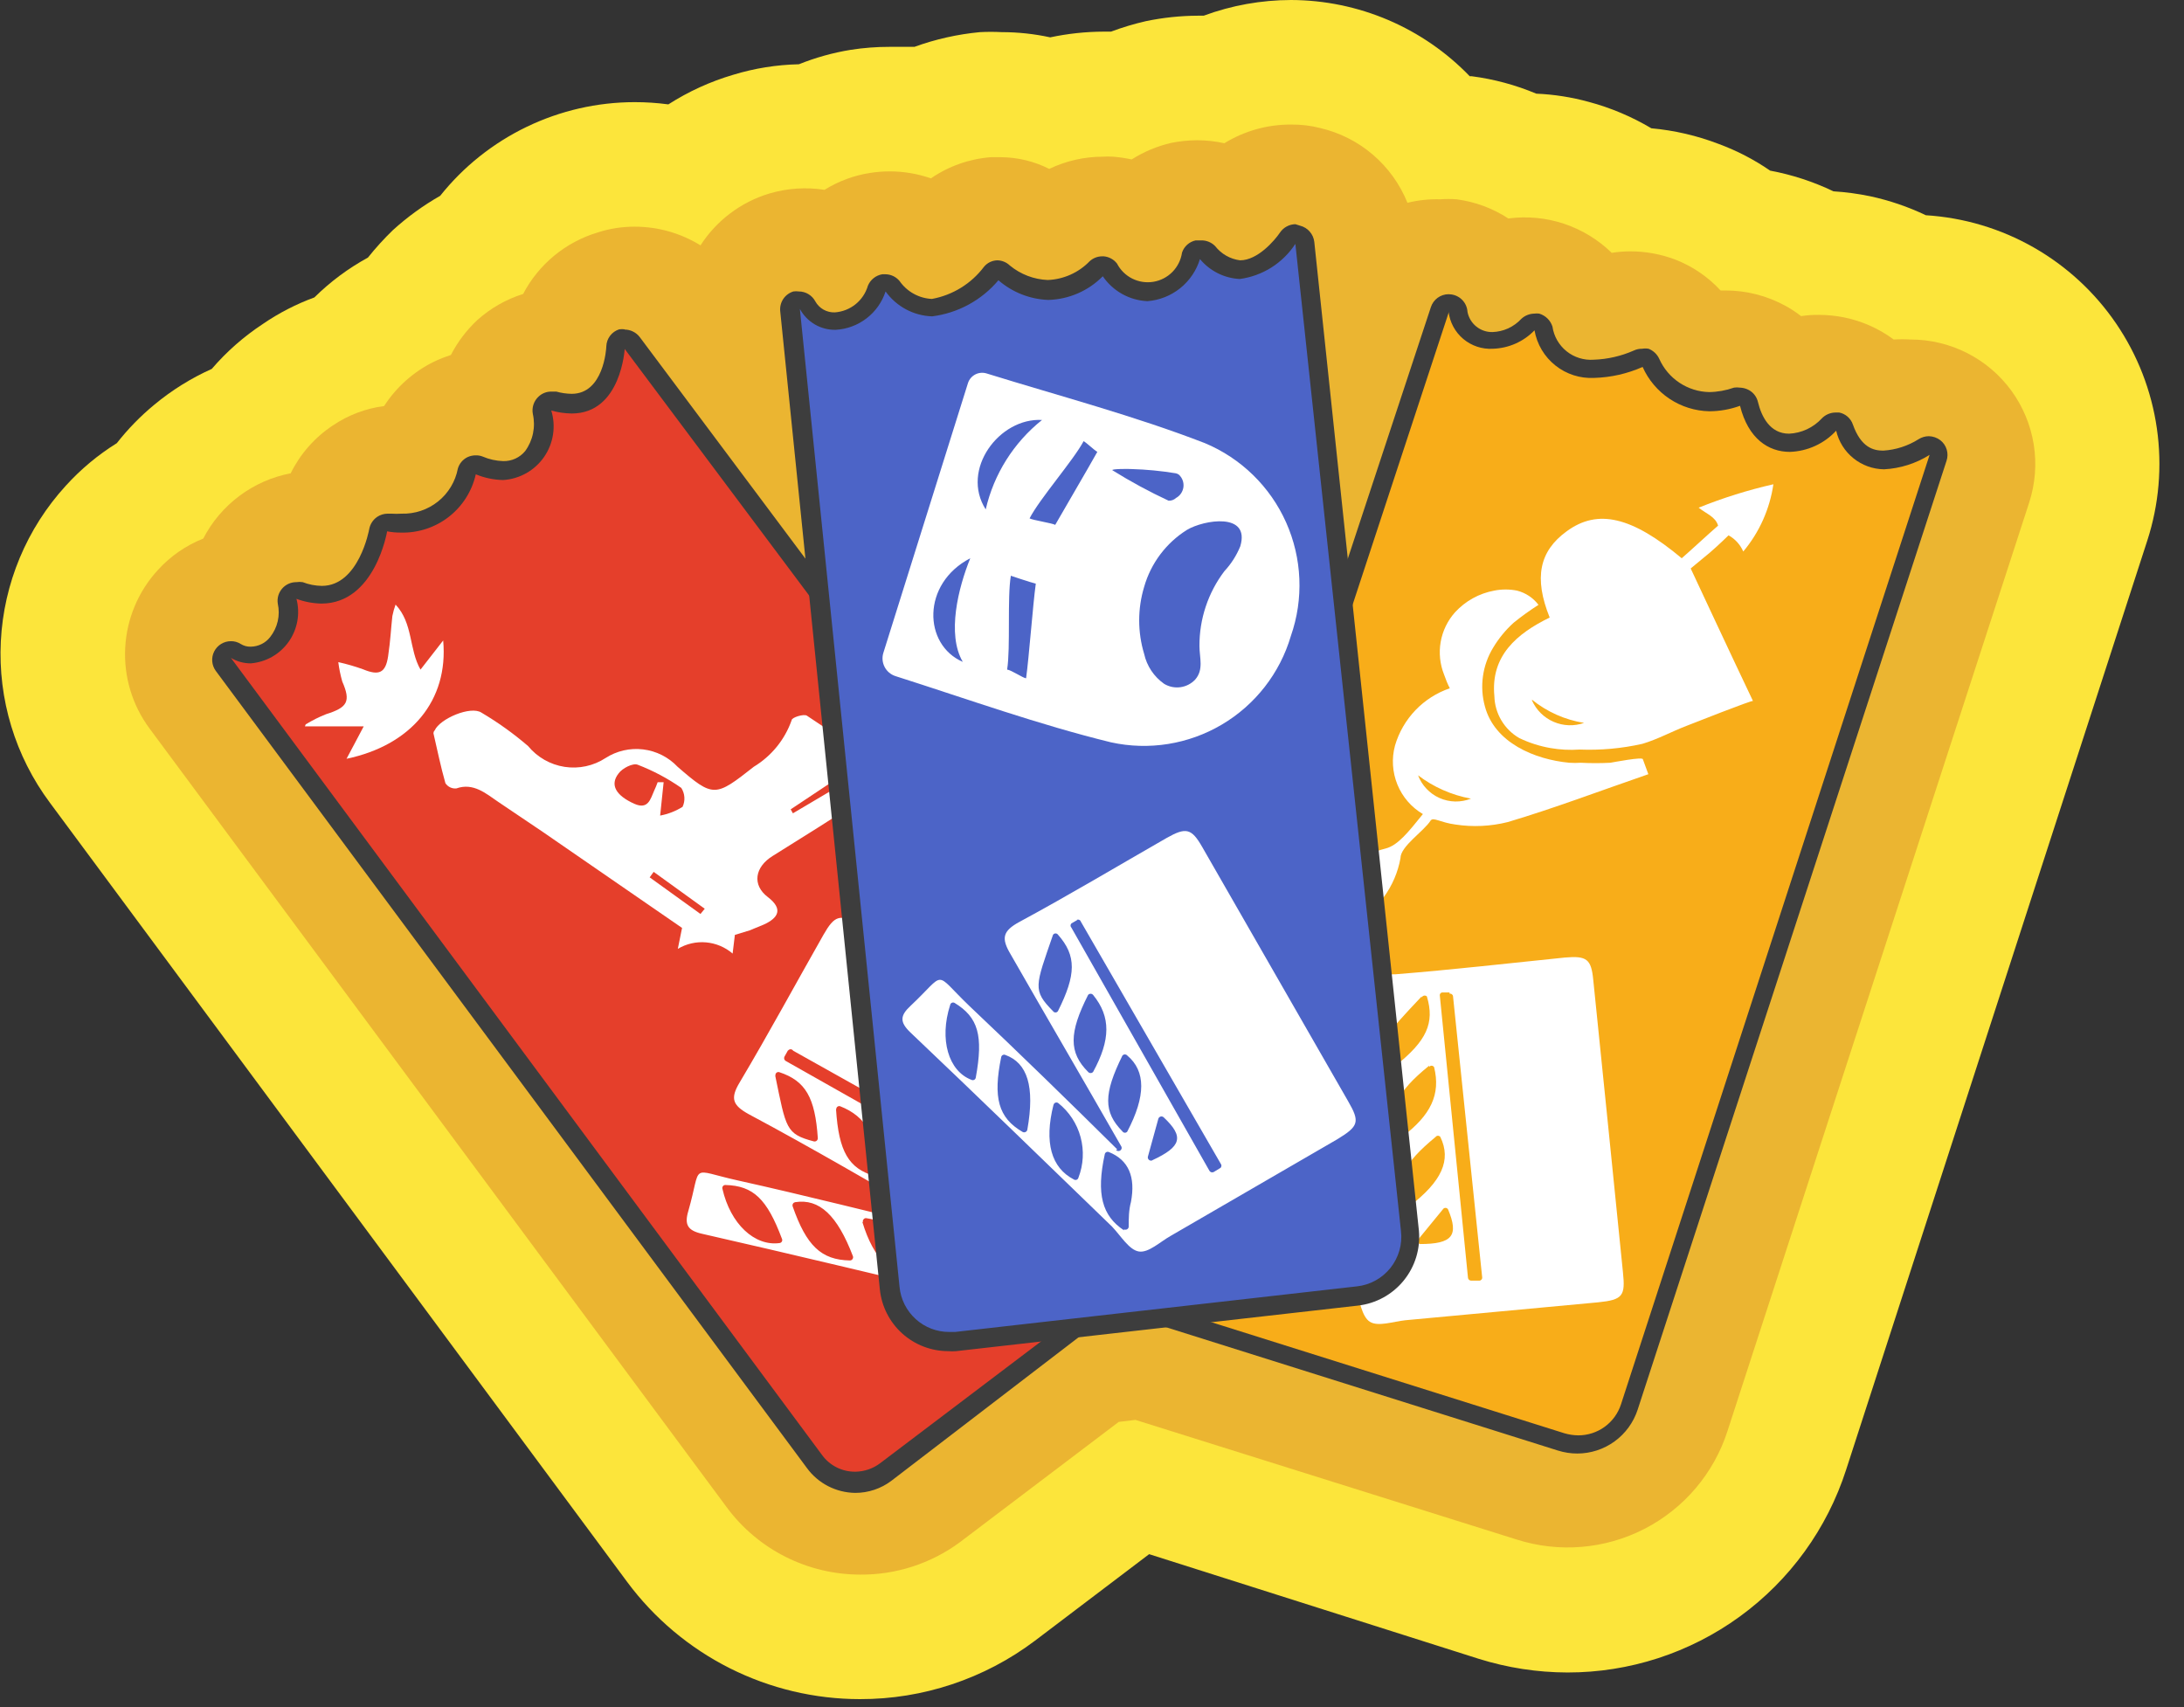 <svg width="87" height="68" viewBox="0 0 87 68" fill="none" xmlns="http://www.w3.org/2000/svg">
<rect x="0" y="0" width="87" height="68" fill="#333333" stroke="none"/>
<path d="M34.255 67.686C32.454 67.685 30.677 67.262 29.068 66.453C27.459 65.643 26.061 64.468 24.987 63.022L1.985 31.973C0.607 30.123 -0.083 27.851 0.033 25.547C0.149 23.244 1.064 21.052 2.62 19.35C3.216 18.693 3.9 18.122 4.654 17.653C5.093 17.092 5.593 16.579 6.143 16.125C6.838 15.547 7.609 15.066 8.435 14.696C9.029 14.005 9.717 13.4 10.479 12.9C11.114 12.466 11.801 12.113 12.523 11.848C13.157 11.222 13.875 10.688 14.657 10.261C14.964 9.876 15.295 9.511 15.649 9.169C16.226 8.645 16.858 8.186 17.535 7.8C18.462 6.637 19.64 5.699 20.98 5.053C22.32 4.407 23.787 4.071 25.275 4.069C25.726 4.068 26.177 4.098 26.624 4.158C27.427 3.644 28.299 3.246 29.214 2.977C30.061 2.719 30.939 2.579 31.824 2.56C32.489 2.293 33.181 2.1 33.888 1.985C34.4 1.905 34.918 1.865 35.436 1.866C35.754 1.866 36.071 1.866 36.428 1.866C37.27 1.56 38.147 1.364 39.038 1.28C39.326 1.265 39.614 1.265 39.901 1.28C40.552 1.28 41.201 1.35 41.836 1.488C42.535 1.339 43.246 1.263 43.96 1.26H44.258C44.711 1.09 45.175 0.951 45.647 0.843C46.329 0.701 47.024 0.628 47.721 0.625H47.949C49.064 0.213 50.243 0.002 51.432 0C52.761 0.004 54.075 0.275 55.298 0.796C56.52 1.318 57.625 2.08 58.547 3.037H58.627C59.511 3.152 60.375 3.385 61.197 3.731C61.905 3.761 62.607 3.871 63.29 4.059C64.165 4.293 65.003 4.647 65.781 5.11C66.702 5.194 67.607 5.404 68.47 5.736C69.193 6.003 69.88 6.36 70.514 6.797C71.387 6.96 72.234 7.237 73.035 7.621C73.529 7.652 74.019 7.718 74.504 7.819C75.268 7.984 76.011 8.237 76.716 8.574C78.226 8.668 79.695 9.106 81.009 9.855C82.323 10.604 83.449 11.643 84.3 12.894C85.152 14.144 85.706 15.573 85.92 17.07C86.135 18.567 86.004 20.094 85.538 21.533L73.541 58.547C72.784 60.896 71.301 62.944 69.306 64.395C67.31 65.847 64.905 66.628 62.437 66.624C61.239 66.621 60.048 66.437 58.904 66.079L45.776 61.911L41.221 65.364C39.214 66.875 36.768 67.691 34.255 67.686V67.686Z" fill="#FCE53B"/>
<path d="M34.255 62.725C33.227 62.722 32.214 62.481 31.296 62.019C30.378 61.558 29.58 60.889 28.966 60.065L5.954 29.016C5.268 28.088 4.926 26.951 4.988 25.799C5.049 24.648 5.51 23.553 6.291 22.704C6.79 22.155 7.408 21.728 8.097 21.454C8.442 20.785 8.935 20.203 9.539 19.753C10.142 19.302 10.84 18.995 11.58 18.854C11.96 18.081 12.539 17.424 13.257 16.949C13.869 16.535 14.569 16.27 15.301 16.175C15.79 15.417 16.476 14.806 17.286 14.409C17.505 14.305 17.73 14.215 17.961 14.141C18.229 13.621 18.585 13.151 19.013 12.751C19.54 12.278 20.163 11.922 20.839 11.71C21.146 11.123 21.568 10.604 22.079 10.183C22.59 9.762 23.181 9.448 23.816 9.258C24.29 9.105 24.786 9.028 25.284 9.03C26.21 9.029 27.117 9.287 27.904 9.774C28.543 8.783 29.513 8.051 30.643 7.71C31.357 7.498 32.109 7.447 32.846 7.562C33.402 7.215 34.023 6.985 34.672 6.887C34.928 6.847 35.186 6.827 35.446 6.827C36.003 6.828 36.556 6.922 37.083 7.105C37.792 6.618 38.617 6.327 39.474 6.262H39.871C40.54 6.267 41.199 6.426 41.796 6.728C42.462 6.409 43.191 6.243 43.93 6.242C44.069 6.232 44.208 6.232 44.347 6.242C44.593 6.263 44.839 6.299 45.081 6.351C45.56 6.047 46.087 5.826 46.639 5.696C46.982 5.625 47.331 5.589 47.681 5.587C48.048 5.587 48.414 5.627 48.772 5.706C49.572 5.214 50.493 4.956 51.432 4.962C51.823 4.957 52.214 5.004 52.593 5.101C53.368 5.282 54.089 5.647 54.693 6.165C55.297 6.683 55.768 7.339 56.066 8.078C56.495 7.973 56.935 7.927 57.376 7.939C57.591 7.924 57.806 7.924 58.021 7.939C58.757 8.036 59.463 8.297 60.085 8.703C60.83 8.604 61.588 8.676 62.302 8.913C63.015 9.151 63.665 9.547 64.203 10.072C64.452 10.032 64.705 10.012 64.957 10.013C65.564 10.014 66.166 10.125 66.733 10.34C67.421 10.607 68.039 11.028 68.54 11.571H68.738C69.574 11.571 70.397 11.783 71.129 12.186C71.346 12.304 71.551 12.44 71.745 12.593C71.981 12.556 72.22 12.54 72.459 12.543C72.792 12.545 73.124 12.578 73.451 12.642C74.17 12.787 74.848 13.088 75.436 13.525C75.661 13.511 75.886 13.511 76.111 13.525C76.894 13.525 77.665 13.71 78.363 14.065C79.061 14.419 79.665 14.934 80.126 15.567C80.586 16.2 80.891 16.933 81.014 17.706C81.137 18.479 81.075 19.27 80.834 20.015L68.817 56.999C68.276 58.687 67.086 60.09 65.51 60.902C63.934 61.713 62.101 61.865 60.412 61.326L45.23 56.562L44.565 56.642L38.224 61.445C37.074 62.29 35.681 62.739 34.255 62.725V62.725Z" fill="#EBB531"/>
<path d="M72.44 17.534C71.358 18.665 69.274 18.854 68.719 16.542C68.01 16.822 67.221 16.82 66.514 16.535C65.807 16.251 65.236 15.707 64.918 15.014C64.918 15.014 61.564 16.631 60.72 13.624C59.291 15.004 57.446 14.21 57.366 12.87L53.129 25.8L51.432 9.923C51.432 9.923 49.686 12.612 47.721 10.548C47.195 12.027 45.369 13.049 43.92 11.183C43.388 11.727 42.668 12.047 41.908 12.076C41.148 12.106 40.405 11.843 39.832 11.342C39.832 11.342 37.441 14.18 35.436 11.789C34.692 13.624 32.687 13.654 32.062 12.463L33.332 24.808L25.275 13.992C25.275 13.992 25.156 17.197 22.407 16.423C22.715 17.961 21.663 19.777 19.43 18.904C19.252 19.646 18.795 20.293 18.154 20.708C17.514 21.124 16.737 21.277 15.987 21.136C15.987 21.136 15.381 24.798 12.434 23.756C12.742 25.741 11.025 26.733 9.884 26.058L32.916 57.118C33.044 57.288 33.204 57.432 33.388 57.541C33.571 57.649 33.775 57.72 33.986 57.749C34.197 57.779 34.412 57.766 34.618 57.712C34.825 57.659 35.018 57.564 35.188 57.435L42.67 51.809L45.994 51.432C46.145 51.552 46.317 51.643 46.501 51.7L61.911 56.562C62.347 56.704 62.821 56.67 63.231 56.465C63.641 56.261 63.955 55.904 64.104 55.471L76.101 18.477C76.101 18.477 73.432 20.223 72.44 17.534Z" fill="#F8AD19"/>
<path d="M62.873 57.555C62.651 57.554 62.43 57.517 62.219 57.445L46.441 52.484C46.168 52.4 45.915 52.261 45.696 52.077C45.478 51.893 45.299 51.667 45.17 51.412C44.911 50.898 44.864 50.303 45.041 49.755L57.346 12.344C57.371 12.269 57.419 12.204 57.483 12.158C57.547 12.111 57.624 12.086 57.703 12.086H57.753C57.839 12.096 57.919 12.136 57.977 12.2C58.036 12.264 58.069 12.347 58.071 12.434C58.108 12.769 58.274 13.077 58.532 13.293C58.791 13.509 59.123 13.617 59.46 13.595C59.73 13.581 59.994 13.512 60.236 13.393C60.478 13.273 60.694 13.106 60.869 12.9C60.941 12.839 61.032 12.804 61.127 12.801H61.226C61.288 12.817 61.345 12.849 61.391 12.895C61.436 12.94 61.468 12.997 61.484 13.059C61.575 13.516 61.824 13.926 62.186 14.218C62.549 14.51 63.003 14.665 63.469 14.656C64.078 14.634 64.678 14.496 65.235 14.25C65.287 14.235 65.342 14.235 65.394 14.25C65.437 14.241 65.481 14.241 65.523 14.25C65.571 14.264 65.615 14.29 65.651 14.324C65.687 14.358 65.715 14.401 65.731 14.448C65.935 14.897 66.261 15.28 66.671 15.554C67.082 15.828 67.56 15.981 68.053 15.996C68.432 15.99 68.807 15.923 69.165 15.798H69.274C69.343 15.808 69.407 15.835 69.463 15.877C69.507 15.902 69.546 15.936 69.577 15.977C69.608 16.018 69.63 16.065 69.641 16.115C69.879 17.108 70.455 17.653 71.239 17.653C71.546 17.64 71.848 17.563 72.124 17.429C72.401 17.294 72.647 17.103 72.846 16.869C72.918 16.8 73.014 16.761 73.114 16.76H73.194C73.256 16.772 73.314 16.8 73.361 16.842C73.408 16.884 73.443 16.938 73.462 16.998C73.536 17.358 73.731 17.68 74.015 17.913C74.298 18.146 74.653 18.275 75.019 18.279C75.584 18.271 76.139 18.128 76.637 17.862C76.696 17.823 76.765 17.802 76.835 17.802C76.919 17.8 77 17.828 77.064 17.882C77.124 17.928 77.168 17.992 77.191 18.065C77.214 18.138 77.215 18.215 77.193 18.288L64.918 56.056C64.779 56.49 64.507 56.869 64.139 57.138C63.772 57.407 63.329 57.553 62.873 57.555V57.555Z" fill="#F8AD19"/>
<path d="M57.704 12.414C57.754 12.838 57.963 13.226 58.289 13.501C58.616 13.776 59.035 13.916 59.46 13.893C60.091 13.876 60.69 13.613 61.127 13.158C61.224 13.711 61.519 14.209 61.958 14.558C62.397 14.908 62.949 15.084 63.509 15.054C64.173 15.035 64.827 14.886 65.434 14.617C65.664 15.134 66.036 15.574 66.507 15.887C66.978 16.2 67.528 16.372 68.094 16.383C68.51 16.381 68.923 16.308 69.314 16.165C69.642 17.475 70.445 18.001 71.299 18.001C71.647 17.989 71.989 17.909 72.306 17.764C72.623 17.62 72.908 17.413 73.144 17.157C73.244 17.59 73.486 17.977 73.832 18.255C74.177 18.534 74.606 18.689 75.05 18.695C75.694 18.662 76.319 18.464 76.866 18.12L64.571 55.947C64.454 56.305 64.227 56.617 63.922 56.838C63.617 57.059 63.25 57.178 62.874 57.178C62.689 57.176 62.506 57.149 62.328 57.098L46.56 52.137C46.335 52.067 46.126 51.953 45.945 51.801C45.764 51.65 45.615 51.464 45.507 51.254C45.399 51.044 45.334 50.815 45.315 50.58C45.297 50.345 45.325 50.108 45.399 49.884L57.704 12.464V12.414ZM57.704 11.72C57.547 11.72 57.395 11.771 57.268 11.863C57.142 11.956 57.047 12.086 56.999 12.236L44.655 49.616C44.55 49.934 44.509 50.27 44.535 50.603C44.56 50.937 44.652 51.263 44.804 51.561C44.957 51.859 45.167 52.124 45.422 52.34C45.677 52.557 45.973 52.72 46.292 52.821L62.06 57.783C62.311 57.862 62.572 57.902 62.834 57.902C63.367 57.901 63.887 57.732 64.318 57.418C64.749 57.105 65.07 56.663 65.236 56.156L77.54 18.358C77.589 18.212 77.592 18.054 77.547 17.907C77.503 17.759 77.414 17.629 77.292 17.535C77.16 17.435 77.001 17.38 76.836 17.376C76.692 17.377 76.551 17.418 76.429 17.495C76.005 17.763 75.521 17.92 75.02 17.951C74.633 17.951 74.137 17.832 73.809 16.909C73.768 16.789 73.696 16.682 73.6 16.598C73.504 16.514 73.388 16.457 73.264 16.433H73.115C73.012 16.434 72.911 16.456 72.818 16.497C72.724 16.538 72.639 16.597 72.569 16.671C72.232 17.035 71.765 17.253 71.269 17.276C70.505 17.276 70.168 16.592 70.029 16.016C70.006 15.916 69.962 15.822 69.9 15.74C69.839 15.658 69.761 15.59 69.671 15.54C69.558 15.478 69.433 15.444 69.304 15.441C69.228 15.43 69.152 15.43 69.076 15.441C68.757 15.553 68.422 15.614 68.084 15.619C67.662 15.609 67.252 15.48 66.9 15.246C66.549 15.013 66.271 14.684 66.099 14.3C66.015 14.114 65.862 13.968 65.672 13.893C65.587 13.878 65.5 13.878 65.414 13.893C65.301 13.891 65.189 13.914 65.087 13.962C64.583 14.185 64.04 14.31 63.489 14.329C63.099 14.358 62.711 14.239 62.406 13.994C62.1 13.749 61.899 13.397 61.842 13.009C61.803 12.887 61.735 12.776 61.643 12.686C61.552 12.596 61.439 12.53 61.316 12.493C61.25 12.484 61.183 12.484 61.117 12.493C60.926 12.497 60.742 12.571 60.602 12.702C60.454 12.861 60.276 12.99 60.079 13.081C59.881 13.171 59.668 13.221 59.45 13.228C59.217 13.232 58.989 13.154 58.808 13.007C58.626 12.86 58.502 12.653 58.458 12.424C58.448 12.251 58.378 12.088 58.261 11.961C58.143 11.834 57.985 11.752 57.813 11.729L57.704 11.72Z" fill="#3D3D3D"/>
<path d="M55.431 48.624C55.442 48.65 55.462 48.672 55.488 48.685C55.514 48.697 55.544 48.701 55.571 48.693C55.599 48.686 55.623 48.669 55.639 48.645C55.656 48.622 55.663 48.593 55.66 48.564C55.362 45.587 55.094 42.67 54.766 39.802C54.687 39.068 54.846 38.81 55.6 38.81C57.852 38.631 60.085 38.373 62.328 38.145C63.211 38.066 63.39 38.204 63.469 39.048C63.866 42.925 64.26 46.801 64.65 50.678C64.749 51.621 64.65 51.779 63.658 51.879L55.977 52.593C55.501 52.643 54.895 52.861 54.568 52.653C54.24 52.444 54.171 51.799 53.983 51.343C52.593 47.899 51.224 44.446 49.805 41.013C49.577 40.457 49.696 40.219 50.222 40.02C52.117 39.365 51.601 39.097 52.375 40.953C53.437 43.483 54.36 46.044 55.421 48.584L55.431 48.624ZM52.534 46.451C53.526 45.002 53.645 44.029 52.97 43.335C52.959 43.32 52.945 43.309 52.928 43.301C52.912 43.292 52.894 43.288 52.876 43.288C52.858 43.288 52.84 43.292 52.824 43.301C52.807 43.309 52.793 43.32 52.782 43.335C51.789 44.674 51.69 45.488 52.325 46.441C52.34 46.456 52.357 46.467 52.377 46.474C52.396 46.48 52.417 46.483 52.437 46.48C52.458 46.477 52.477 46.469 52.494 46.457C52.511 46.445 52.524 46.429 52.534 46.411V46.451ZM51.75 40.665C50.757 41.737 50.609 43.037 51.293 43.781C51.305 43.796 51.321 43.807 51.338 43.816C51.355 43.824 51.374 43.828 51.392 43.828C51.411 43.828 51.43 43.824 51.447 43.816C51.465 43.807 51.48 43.796 51.492 43.781C52.484 42.382 52.563 41.628 51.938 40.705C51.935 40.685 51.927 40.665 51.915 40.649C51.902 40.633 51.886 40.62 51.867 40.612C51.848 40.604 51.827 40.601 51.806 40.603C51.786 40.606 51.766 40.613 51.75 40.626V40.665ZM53.883 45.994C52.891 47.215 52.772 48.257 53.387 49.07C53.399 49.085 53.414 49.097 53.431 49.105C53.449 49.113 53.467 49.117 53.486 49.117C53.505 49.117 53.524 49.113 53.541 49.105C53.558 49.097 53.573 49.085 53.586 49.07C53.988 48.679 54.254 48.169 54.343 47.614C54.432 47.06 54.341 46.492 54.082 45.994C54.075 45.975 54.063 45.958 54.047 45.945C54.032 45.932 54.013 45.923 53.993 45.919C53.974 45.915 53.953 45.916 53.934 45.922C53.914 45.929 53.897 45.94 53.883 45.954V45.994ZM54.419 51.601C54.429 51.619 54.444 51.635 54.463 51.646C54.481 51.657 54.502 51.662 54.523 51.662C54.545 51.662 54.565 51.657 54.584 51.646C54.602 51.635 54.617 51.619 54.627 51.601C54.768 51.31 54.927 51.028 55.104 50.757C55.387 50.466 55.545 50.077 55.545 49.671C55.545 49.265 55.387 48.875 55.104 48.584C55.093 48.57 55.078 48.558 55.062 48.55C55.046 48.542 55.028 48.538 55.01 48.538C54.991 48.538 54.973 48.542 54.957 48.55C54.941 48.558 54.926 48.57 54.915 48.584C54.002 49.874 53.853 50.757 54.419 51.601ZM56.632 39.693C55.153 41.271 54.985 41.37 55.392 42.462C55.403 42.476 55.417 42.487 55.433 42.496C55.45 42.504 55.468 42.508 55.486 42.508C55.504 42.508 55.522 42.504 55.538 42.496C55.555 42.487 55.569 42.476 55.58 42.462C56.83 41.469 57.158 40.755 56.84 39.693C56.825 39.678 56.806 39.668 56.785 39.663C56.765 39.657 56.743 39.657 56.723 39.662C56.702 39.667 56.683 39.677 56.667 39.691C56.651 39.705 56.639 39.723 56.632 39.742V39.693ZM56.93 42.452C55.62 43.513 55.302 44.218 55.65 45.23C55.656 45.249 55.668 45.266 55.682 45.28C55.697 45.294 55.715 45.304 55.734 45.31C55.753 45.316 55.773 45.317 55.793 45.313C55.813 45.31 55.832 45.302 55.848 45.29C56.999 44.426 57.396 43.593 57.128 42.511C57.118 42.494 57.104 42.48 57.087 42.47C57.07 42.46 57.051 42.454 57.032 42.453C57.012 42.452 56.992 42.456 56.974 42.464C56.957 42.473 56.941 42.485 56.93 42.501V42.452ZM56.136 48.058C57.436 47.066 57.823 46.212 57.376 45.29C57.365 45.275 57.351 45.264 57.334 45.255C57.318 45.247 57.3 45.243 57.282 45.243C57.264 45.243 57.246 45.247 57.229 45.255C57.213 45.264 57.199 45.275 57.188 45.29C55.878 46.371 55.57 47.026 55.947 48.038C55.952 48.058 55.961 48.076 55.974 48.091C55.987 48.106 56.004 48.118 56.023 48.125C56.041 48.132 56.062 48.134 56.081 48.131C56.101 48.128 56.12 48.12 56.136 48.108V48.058ZM57.743 39.534H57.465C57.449 39.534 57.433 39.537 57.419 39.544C57.404 39.55 57.391 39.56 57.38 39.573C57.37 39.585 57.362 39.6 57.358 39.615C57.354 39.631 57.353 39.647 57.356 39.663L58.478 50.906C58.483 50.937 58.498 50.965 58.522 50.985C58.545 51.005 58.576 51.016 58.607 51.015H58.934C58.95 51.014 58.965 51.01 58.979 51.002C58.993 50.995 59.005 50.986 59.016 50.974C59.026 50.962 59.033 50.948 59.038 50.933C59.043 50.918 59.045 50.902 59.043 50.886L57.882 39.693C57.881 39.676 57.877 39.66 57.869 39.645C57.861 39.631 57.85 39.618 57.837 39.608C57.824 39.597 57.809 39.59 57.793 39.586C57.777 39.582 57.76 39.581 57.743 39.584V39.534ZM56.562 49.557C57.862 49.557 58.12 49.219 57.684 48.177C57.673 48.159 57.658 48.143 57.64 48.132C57.622 48.121 57.601 48.116 57.58 48.116C57.558 48.116 57.538 48.121 57.519 48.132C57.501 48.143 57.486 48.159 57.475 48.177L56.483 49.388C56.475 49.404 56.471 49.422 56.471 49.44C56.471 49.457 56.474 49.475 56.482 49.491C56.49 49.508 56.501 49.522 56.515 49.533C56.529 49.544 56.545 49.552 56.562 49.557Z" fill="white"/>
<path d="M62.923 29.859C63.763 29.892 64.604 29.816 65.424 29.631C66.029 29.452 66.585 29.145 67.18 28.916C67.409 28.827 69.82 27.874 69.83 27.924C69.076 26.346 67.349 22.645 67.349 22.645L67.865 22.218C68.192 21.96 68.55 21.623 68.857 21.325C69.119 21.469 69.325 21.696 69.443 21.97C70.084 21.206 70.499 20.278 70.643 19.291C69.628 19.522 68.633 19.834 67.666 20.224C67.994 20.482 68.331 20.581 68.441 20.938C67.984 21.335 67.448 21.841 66.992 22.238C65.007 20.581 63.648 20.253 62.407 21.166C61.316 21.96 61.097 23.022 61.732 24.6C60.432 25.235 59.371 26.118 59.529 27.735C59.538 28.075 59.634 28.407 59.808 28.698C59.982 28.99 60.227 29.233 60.522 29.402C60.915 29.591 61.333 29.724 61.762 29.799C62.145 29.866 62.535 29.886 62.923 29.859V29.859ZM61.028 27.874C61.627 28.358 62.342 28.676 63.102 28.797C62.707 28.936 62.275 28.921 61.891 28.755C61.506 28.59 61.199 28.286 61.028 27.904V27.874Z" fill="white"/>
<path d="M53.853 36.835C54.356 36.569 54.791 36.192 55.126 35.733C55.461 35.274 55.688 34.745 55.788 34.186C55.788 33.709 56.721 33.114 56.989 32.687C57.098 32.538 57.376 32.767 57.981 32.846C58.676 32.952 59.384 32.918 60.065 32.747C61.931 32.191 63.757 31.497 65.662 30.841L65.444 30.246C65.444 30.137 64.273 30.365 64.144 30.385C63.754 30.405 63.363 30.405 62.973 30.385C62.821 30.395 62.668 30.395 62.516 30.385C61.137 30.256 59.539 29.591 59.152 28.142C59.044 27.75 59.017 27.34 59.074 26.938C59.13 26.535 59.268 26.148 59.48 25.8C59.701 25.432 59.975 25.098 60.294 24.808C60.611 24.552 60.942 24.314 61.286 24.094C61.073 23.814 60.773 23.615 60.432 23.528C60.131 23.468 59.821 23.468 59.52 23.528C58.92 23.639 58.373 23.942 57.962 24.391C57.665 24.723 57.467 25.131 57.39 25.57C57.313 26.008 57.36 26.459 57.525 26.872C57.588 27.059 57.664 27.242 57.753 27.418C57.233 27.595 56.763 27.895 56.383 28.292C56.003 28.69 55.724 29.173 55.57 29.7C55.431 30.214 55.465 30.759 55.665 31.252C55.866 31.745 56.223 32.159 56.681 32.429C56.096 33.154 55.689 33.67 55.203 33.799C54.132 34.077 53.144 34.612 52.325 35.357C53.05 35.793 54.27 35.505 53.853 36.835ZM56.483 30.881C57.104 31.354 57.828 31.674 58.597 31.814C58.396 31.893 58.182 31.932 57.966 31.928C57.751 31.923 57.538 31.876 57.341 31.788C57.144 31.7 56.967 31.574 56.82 31.416C56.672 31.259 56.558 31.074 56.483 30.871V30.881Z" fill="white"/>
<path d="M34.057 58.993C33.741 58.993 33.429 58.92 33.147 58.779C32.864 58.638 32.619 58.432 32.429 58.18L8.931 26.435C8.878 26.367 8.849 26.284 8.849 26.197C8.849 26.111 8.878 26.027 8.931 25.959C8.96 25.915 8.998 25.878 9.042 25.851C9.087 25.824 9.137 25.806 9.189 25.8C9.256 25.802 9.322 25.822 9.378 25.86C9.56 25.97 9.77 26.028 9.983 26.029C10.185 26.024 10.384 25.975 10.566 25.886C10.747 25.797 10.907 25.669 11.035 25.513C11.213 25.283 11.34 25.019 11.409 24.736C11.477 24.454 11.485 24.161 11.432 23.875C11.418 23.812 11.423 23.747 11.445 23.687C11.468 23.627 11.508 23.575 11.561 23.538C11.625 23.478 11.711 23.446 11.799 23.448H11.918C12.203 23.558 12.506 23.615 12.811 23.617C14.617 23.617 15.064 21.077 15.064 21.057C15.072 21.007 15.091 20.959 15.118 20.917C15.145 20.874 15.181 20.837 15.222 20.809C15.285 20.77 15.357 20.749 15.431 20.749H15.51C16.179 20.868 16.867 20.73 17.438 20.361C18.009 19.993 18.419 19.423 18.586 18.765C18.6 18.714 18.625 18.667 18.659 18.628C18.694 18.588 18.737 18.557 18.785 18.537C18.837 18.522 18.892 18.522 18.944 18.537C18.989 18.527 19.037 18.527 19.082 18.537C19.398 18.664 19.735 18.731 20.075 18.735C20.296 18.742 20.515 18.698 20.716 18.607C20.918 18.515 21.095 18.38 21.236 18.209C21.424 17.954 21.556 17.662 21.623 17.353C21.689 17.043 21.689 16.723 21.623 16.413C21.61 16.351 21.614 16.286 21.633 16.225C21.652 16.165 21.686 16.11 21.732 16.066C21.803 16.003 21.895 15.967 21.99 15.966H22.089C22.322 16.034 22.562 16.07 22.804 16.076C24.441 16.076 24.55 13.912 24.55 13.823C24.553 13.747 24.579 13.674 24.625 13.613C24.672 13.553 24.736 13.508 24.808 13.486C24.844 13.477 24.881 13.477 24.917 13.486C24.975 13.484 25.033 13.497 25.085 13.523C25.137 13.549 25.181 13.587 25.215 13.634L49.08 45.647C49.243 45.856 49.362 46.097 49.43 46.353C49.498 46.609 49.514 46.877 49.477 47.14C49.44 47.403 49.351 47.655 49.215 47.883C49.078 48.11 48.898 48.308 48.684 48.465L35.277 58.547C34.927 58.814 34.497 58.958 34.057 58.954V58.993Z" fill="#E53F2B"/>
<path d="M24.878 13.892L48.783 45.845C49.044 46.194 49.156 46.632 49.095 47.064C49.033 47.495 48.803 47.885 48.455 48.147L35.059 58.289C34.773 58.505 34.425 58.623 34.067 58.626C33.81 58.628 33.556 58.569 33.326 58.453C33.097 58.338 32.898 58.169 32.747 57.961L9.199 26.207C9.438 26.352 9.713 26.427 9.993 26.425C10.292 26.4 10.582 26.31 10.842 26.162C11.102 26.013 11.327 25.809 11.5 25.564C11.673 25.319 11.79 25.039 11.844 24.744C11.897 24.448 11.885 24.145 11.809 23.855C12.127 23.973 12.462 24.036 12.801 24.044C14.944 24.044 15.421 21.166 15.421 21.166C15.604 21.201 15.79 21.218 15.977 21.216C16.665 21.233 17.337 21.01 17.88 20.587C18.423 20.163 18.802 19.565 18.953 18.894C19.3 19.038 19.67 19.115 20.045 19.122C20.369 19.102 20.683 19.008 20.965 18.849C21.247 18.69 21.49 18.468 21.674 18.202C21.858 17.936 21.98 17.631 22.029 17.311C22.079 16.99 22.055 16.663 21.96 16.353C22.225 16.428 22.499 16.468 22.774 16.472C24.759 16.472 24.888 13.863 24.888 13.863L24.878 13.892ZM24.888 13.118C24.815 13.11 24.742 13.11 24.669 13.118C24.524 13.163 24.396 13.253 24.304 13.373C24.211 13.494 24.159 13.641 24.153 13.793C24.153 13.892 24.044 15.688 22.774 15.688C22.566 15.685 22.359 15.655 22.159 15.599H21.96C21.772 15.598 21.591 15.669 21.454 15.798C21.36 15.884 21.29 15.994 21.25 16.115C21.21 16.237 21.202 16.367 21.226 16.492C21.283 16.746 21.285 17.01 21.232 17.265C21.179 17.52 21.072 17.761 20.918 17.971C20.813 18.099 20.679 18.201 20.528 18.27C20.376 18.339 20.211 18.372 20.045 18.368C19.765 18.36 19.489 18.299 19.231 18.189C19.143 18.153 19.049 18.137 18.953 18.139C18.841 18.138 18.729 18.162 18.626 18.209C18.533 18.254 18.451 18.317 18.384 18.396C18.317 18.475 18.268 18.566 18.239 18.665C18.14 19.183 17.86 19.648 17.449 19.977C17.038 20.306 16.523 20.478 15.996 20.462C15.861 20.471 15.725 20.471 15.59 20.462H15.441C15.292 20.463 15.147 20.508 15.024 20.59C14.94 20.648 14.869 20.721 14.815 20.806C14.76 20.892 14.723 20.987 14.706 21.087C14.706 21.087 14.3 23.339 12.821 23.339C12.559 23.335 12.301 23.285 12.057 23.19C11.975 23.177 11.891 23.177 11.809 23.19C11.701 23.189 11.595 23.211 11.496 23.255C11.398 23.299 11.311 23.364 11.24 23.445C11.169 23.526 11.117 23.622 11.086 23.725C11.056 23.829 11.049 23.937 11.065 24.044C11.117 24.276 11.117 24.517 11.063 24.749C11.01 24.98 10.905 25.197 10.757 25.383C10.666 25.499 10.55 25.593 10.417 25.658C10.285 25.723 10.14 25.758 9.993 25.761C9.849 25.766 9.708 25.728 9.586 25.651C9.471 25.578 9.336 25.54 9.199 25.542C9.062 25.542 8.927 25.579 8.809 25.651C8.692 25.722 8.597 25.825 8.534 25.947C8.471 26.069 8.444 26.206 8.454 26.343C8.465 26.48 8.513 26.612 8.594 26.723L32.142 58.477C32.363 58.781 32.653 59.029 32.987 59.201C33.321 59.373 33.691 59.465 34.067 59.47C34.59 59.471 35.099 59.3 35.515 58.983L48.912 48.713C49.413 48.331 49.744 47.766 49.831 47.142C49.918 46.517 49.756 45.884 49.378 45.379L25.483 13.426C25.412 13.333 25.32 13.258 25.215 13.207C25.11 13.155 24.995 13.128 24.878 13.128L24.888 13.118Z" fill="#3D3D3D"/>
<path d="M37.421 48.941C37.451 48.952 37.484 48.95 37.513 48.936C37.542 48.922 37.564 48.897 37.574 48.867C37.585 48.836 37.583 48.803 37.569 48.774C37.555 48.745 37.53 48.723 37.5 48.713C34.86 47.205 32.36 45.736 29.829 44.386C29.184 44.029 29.075 43.761 29.472 43.106C30.623 41.171 31.695 39.187 32.806 37.232C33.243 36.468 33.461 36.398 34.206 36.815L44.387 42.56C45.21 43.027 45.26 43.225 44.784 44.079C43.523 46.312 42.263 48.554 40.993 50.787C40.755 51.204 40.586 51.779 40.229 51.968C39.872 52.156 39.296 51.809 38.82 51.7C35.208 50.846 31.596 49.973 27.974 49.15C27.388 49.02 27.259 48.782 27.418 48.246C27.974 46.312 27.418 46.589 29.403 47.026C32.082 47.621 34.731 48.296 37.391 48.931L37.421 48.941ZM33.977 50.043C33.352 48.405 32.638 47.74 31.675 47.889C31.657 47.893 31.639 47.9 31.624 47.91C31.609 47.921 31.596 47.935 31.587 47.951C31.577 47.967 31.571 47.985 31.57 48.003C31.568 48.022 31.57 48.04 31.576 48.058C32.122 49.616 32.707 50.191 33.858 50.211C33.878 50.211 33.898 50.206 33.916 50.196C33.933 50.187 33.948 50.173 33.96 50.157C33.971 50.14 33.979 50.121 33.982 50.102C33.985 50.082 33.983 50.062 33.977 50.043V50.043ZM28.777 47.353C29.095 48.753 30.058 49.656 31.06 49.517C31.078 49.514 31.096 49.507 31.111 49.496C31.126 49.485 31.138 49.471 31.147 49.455C31.155 49.438 31.16 49.42 31.161 49.402C31.161 49.383 31.157 49.365 31.149 49.348C30.554 47.76 30.008 47.234 28.897 47.205C28.878 47.204 28.86 47.208 28.843 47.215C28.826 47.223 28.811 47.235 28.8 47.249C28.788 47.264 28.78 47.281 28.776 47.299C28.772 47.317 28.773 47.336 28.777 47.353V47.353ZM34.354 48.683C34.801 50.162 35.555 50.896 36.587 50.856C36.606 50.859 36.626 50.856 36.644 50.849C36.662 50.842 36.678 50.831 36.691 50.816C36.704 50.801 36.713 50.784 36.717 50.765C36.721 50.746 36.721 50.726 36.716 50.708C36.631 50.152 36.369 49.64 35.968 49.246C35.567 48.852 35.05 48.599 34.493 48.524C34.474 48.525 34.456 48.53 34.439 48.539C34.422 48.548 34.408 48.561 34.397 48.576C34.385 48.591 34.377 48.608 34.373 48.627C34.37 48.645 34.37 48.665 34.374 48.683H34.354ZM39.316 51.521C39.337 51.521 39.358 51.516 39.377 51.506C39.395 51.496 39.411 51.481 39.423 51.464C39.435 51.446 39.442 51.426 39.444 51.405C39.446 51.383 39.443 51.362 39.435 51.343C39.278 51.06 39.139 50.769 39.018 50.469C38.661 49.477 38.095 49.08 37.242 49.209C37.225 49.212 37.209 49.219 37.194 49.23C37.18 49.239 37.167 49.252 37.158 49.267C37.149 49.282 37.143 49.299 37.14 49.316C37.138 49.333 37.138 49.351 37.143 49.368C37.649 50.846 38.284 51.481 39.326 51.521H39.316ZM30.881 42.848C31.318 44.962 31.298 45.17 32.419 45.468C32.438 45.473 32.459 45.473 32.478 45.468C32.497 45.464 32.515 45.455 32.531 45.443C32.546 45.43 32.558 45.414 32.566 45.396C32.575 45.378 32.579 45.359 32.578 45.339C32.469 43.721 32.092 43.057 31.04 42.709C31.02 42.704 31 42.703 30.98 42.708C30.96 42.713 30.941 42.723 30.926 42.737C30.912 42.751 30.9 42.769 30.894 42.788C30.888 42.807 30.887 42.828 30.891 42.848H30.881ZM33.303 44.188C33.412 45.875 33.809 46.55 34.841 46.847C34.859 46.852 34.878 46.852 34.897 46.848C34.915 46.844 34.933 46.836 34.948 46.825C34.963 46.814 34.975 46.799 34.984 46.782C34.993 46.766 34.998 46.747 34.999 46.728C34.95 45.279 34.503 44.476 33.471 44.069C33.453 44.062 33.433 44.06 33.413 44.063C33.394 44.066 33.376 44.074 33.36 44.086C33.344 44.098 33.331 44.113 33.323 44.131C33.315 44.149 33.311 44.168 33.312 44.188H33.303ZM37.431 48.078C37.371 46.45 36.895 45.637 35.883 45.468C35.858 45.459 35.832 45.458 35.807 45.465C35.782 45.471 35.76 45.485 35.743 45.504C35.726 45.523 35.715 45.547 35.712 45.572C35.708 45.598 35.712 45.624 35.724 45.647C35.853 47.334 36.21 47.959 37.262 48.246C37.286 48.26 37.313 48.265 37.34 48.261C37.367 48.258 37.393 48.246 37.413 48.227C37.432 48.209 37.446 48.184 37.451 48.157C37.456 48.13 37.452 48.102 37.44 48.078H37.431ZM31.387 41.846L31.248 42.094C31.234 42.123 31.231 42.157 31.24 42.188C31.249 42.219 31.27 42.246 31.298 42.263L41.062 47.78C41.073 47.791 41.085 47.8 41.099 47.805C41.112 47.811 41.127 47.814 41.142 47.814C41.157 47.814 41.171 47.811 41.185 47.805C41.199 47.8 41.211 47.791 41.221 47.78L41.38 47.502C41.391 47.491 41.4 47.478 41.406 47.464C41.412 47.449 41.415 47.434 41.415 47.418C41.415 47.402 41.412 47.387 41.406 47.372C41.4 47.358 41.391 47.345 41.38 47.334L31.596 41.856C31.586 41.839 31.572 41.825 31.555 41.815C31.538 41.804 31.519 41.799 31.499 41.798C31.479 41.797 31.46 41.8 31.442 41.809C31.424 41.817 31.409 41.83 31.397 41.846H31.387ZM38.869 48.544C39.614 47.482 39.485 47.086 38.383 46.847C38.363 46.844 38.342 46.845 38.322 46.852C38.303 46.858 38.285 46.869 38.27 46.883C38.256 46.898 38.245 46.916 38.239 46.935C38.232 46.955 38.231 46.976 38.234 46.996L38.701 48.514C38.71 48.529 38.721 48.542 38.736 48.551C38.75 48.561 38.766 48.568 38.783 48.571C38.8 48.573 38.818 48.572 38.834 48.568C38.851 48.563 38.866 48.555 38.879 48.544H38.869Z" fill="white"/>
<path d="M29.274 37.242L29.184 37.986C28.886 37.73 28.515 37.574 28.123 37.54C27.732 37.506 27.339 37.596 27.001 37.798L27.17 36.964L21.643 33.154L19.847 31.943C19.351 31.605 18.854 31.169 18.18 31.407C18.095 31.416 18.009 31.401 17.932 31.364C17.855 31.327 17.79 31.27 17.743 31.199C17.554 30.534 17.415 29.849 17.267 29.214C17.267 29.214 17.267 29.135 17.316 29.095C17.525 28.628 18.755 28.103 19.182 28.39C19.838 28.778 20.459 29.223 21.037 29.72C21.403 30.165 21.92 30.46 22.489 30.548C23.059 30.636 23.641 30.511 24.123 30.196C24.567 29.911 25.096 29.789 25.62 29.853C26.144 29.916 26.629 30.161 26.991 30.544C28.42 31.784 28.49 31.754 30.028 30.544C30.73 30.119 31.264 29.463 31.536 28.688C31.536 28.579 32.022 28.43 32.142 28.509C32.975 29.055 33.799 29.631 34.593 30.236C34.717 30.325 34.816 30.444 34.88 30.583C34.945 30.721 34.974 30.873 34.963 31.026C34.952 31.178 34.902 31.325 34.818 31.453C34.734 31.58 34.619 31.684 34.483 31.754C33.253 32.548 32.019 33.329 30.782 34.096C30.058 34.543 29.958 35.257 30.584 35.733C31.209 36.21 31.01 36.567 30.415 36.835L29.859 37.063L29.274 37.242ZM26.297 32.489C26.613 32.43 26.916 32.312 27.19 32.141C27.246 32.022 27.271 31.89 27.262 31.758C27.253 31.626 27.211 31.498 27.14 31.387C26.601 31.01 26.018 30.7 25.404 30.464C25.215 30.385 24.788 30.603 24.64 30.812C24.282 31.268 24.54 31.695 25.275 32.022C25.82 32.26 25.91 31.834 26.059 31.496C26.111 31.386 26.157 31.274 26.198 31.159H26.436L26.297 32.489ZM27.904 36.408L28.073 36.2L26.039 34.731L25.88 34.95L27.904 36.408ZM31.497 32.241L31.586 32.399L33.362 31.348L33.213 31.099L31.497 32.241Z" fill="white"/>
<path d="M12.176 28.857C12.435 28.698 12.707 28.561 12.99 28.45C13.843 28.182 13.982 27.944 13.635 27.15C13.562 26.896 13.509 26.638 13.476 26.376C13.813 26.451 14.144 26.547 14.469 26.664C15.094 26.922 15.362 26.813 15.461 26.138C15.56 25.463 15.57 25.076 15.63 24.54C15.66 24.385 15.704 24.232 15.758 24.084C16.463 24.838 16.285 25.86 16.751 26.674L17.654 25.513C17.872 27.904 16.374 29.69 13.804 30.226C14.012 29.829 14.23 29.432 14.488 28.936H12.146L12.176 28.857Z" fill="white"/>
<path d="M37.817 53.447C37.23 53.445 36.664 53.226 36.228 52.832C35.792 52.438 35.517 51.897 35.456 51.313L31.486 12.345C31.48 12.259 31.504 12.174 31.552 12.104C31.601 12.034 31.672 11.982 31.754 11.957H31.863C31.93 11.96 31.995 11.98 32.053 12.015C32.11 12.049 32.157 12.098 32.191 12.156C32.297 12.354 32.457 12.518 32.651 12.63C32.846 12.742 33.068 12.798 33.292 12.791C33.669 12.772 34.03 12.638 34.328 12.408C34.626 12.177 34.846 11.861 34.959 11.501C34.984 11.442 35.023 11.389 35.074 11.35C35.124 11.31 35.184 11.283 35.247 11.273H35.307C35.361 11.272 35.415 11.283 35.465 11.305C35.515 11.327 35.559 11.36 35.594 11.402C35.771 11.657 36.005 11.867 36.277 12.015C36.549 12.163 36.852 12.245 37.162 12.255C38.072 12.109 38.895 11.632 39.474 10.916C39.508 10.877 39.55 10.847 39.596 10.824C39.642 10.802 39.691 10.789 39.742 10.787V10.787C39.834 10.789 39.922 10.824 39.99 10.886C40.487 11.302 41.109 11.54 41.757 11.561C42.476 11.539 43.158 11.24 43.662 10.727C43.73 10.666 43.818 10.63 43.91 10.628C43.961 10.63 44.01 10.644 44.055 10.668C44.1 10.692 44.138 10.726 44.168 10.767C44.333 11.017 44.553 11.226 44.811 11.379C45.069 11.532 45.358 11.625 45.657 11.65C46.058 11.617 46.441 11.463 46.753 11.208C47.065 10.953 47.291 10.608 47.403 10.221C47.425 10.162 47.46 10.11 47.507 10.068C47.554 10.027 47.61 9.997 47.671 9.983H47.75C47.801 9.983 47.851 9.993 47.897 10.014C47.943 10.034 47.985 10.064 48.018 10.102C48.182 10.297 48.383 10.458 48.609 10.574C48.836 10.69 49.084 10.759 49.338 10.777C50.39 10.777 51.224 9.526 51.233 9.516C51.271 9.455 51.327 9.407 51.392 9.377C51.457 9.347 51.53 9.337 51.601 9.348H51.68C51.756 9.362 51.825 9.401 51.877 9.459C51.929 9.516 51.961 9.588 51.968 9.665L56.175 48.991C56.24 49.611 56.059 50.231 55.671 50.719C55.283 51.207 54.72 51.524 54.101 51.601L38.085 53.427L37.817 53.447Z" fill="#4C64C7"/>
<path d="M51.601 9.715L55.808 49.041C55.839 49.301 55.817 49.564 55.745 49.816C55.673 50.068 55.552 50.303 55.389 50.508C55.225 50.712 55.023 50.883 54.794 51.009C54.564 51.136 54.312 51.215 54.052 51.243L38.046 53.059H37.818C37.322 53.062 36.844 52.879 36.477 52.546C36.11 52.214 35.88 51.756 35.833 51.263L31.863 12.305C32.001 12.562 32.208 12.777 32.46 12.924C32.712 13.071 33.001 13.145 33.292 13.138C33.739 13.113 34.166 12.953 34.521 12.68C34.875 12.408 35.138 12.035 35.277 11.61C35.49 11.907 35.768 12.15 36.089 12.322C36.411 12.495 36.768 12.59 37.133 12.602C38.162 12.472 39.105 11.958 39.772 11.164C40.325 11.643 41.026 11.92 41.757 11.948C42.576 11.926 43.355 11.588 43.93 11.005C44.129 11.297 44.393 11.539 44.701 11.711C45.009 11.883 45.354 11.981 45.706 11.997C46.184 11.96 46.638 11.781 47.012 11.482C47.385 11.182 47.66 10.778 47.8 10.32C47.995 10.555 48.237 10.747 48.511 10.884C48.784 11.021 49.083 11.099 49.388 11.114C49.836 11.053 50.265 10.897 50.647 10.656C51.029 10.414 51.354 10.093 51.601 9.715V9.715ZM51.601 8.931C51.479 8.933 51.359 8.965 51.252 9.024C51.144 9.082 51.053 9.166 50.986 9.268V9.268C50.777 9.576 50.102 10.37 49.398 10.37C49.005 10.32 48.649 10.116 48.406 9.804C48.335 9.731 48.25 9.674 48.156 9.634C48.062 9.595 47.961 9.575 47.86 9.576H47.632C47.506 9.602 47.39 9.661 47.294 9.746C47.198 9.832 47.126 9.941 47.086 10.062C47.044 10.351 46.911 10.62 46.707 10.829C46.503 11.037 46.238 11.176 45.95 11.225C45.662 11.273 45.366 11.229 45.105 11.099C44.843 10.968 44.63 10.758 44.496 10.499C44.433 10.417 44.354 10.349 44.263 10.3C44.172 10.25 44.073 10.22 43.97 10.211H43.91C43.722 10.21 43.541 10.281 43.404 10.409C42.965 10.862 42.368 11.129 41.737 11.154C41.185 11.131 40.656 10.929 40.229 10.578C40.093 10.447 39.912 10.372 39.723 10.37C39.622 10.373 39.523 10.398 39.432 10.442C39.341 10.487 39.261 10.55 39.197 10.628C38.691 11.3 37.951 11.757 37.123 11.908C36.867 11.896 36.618 11.825 36.395 11.701C36.171 11.577 35.979 11.403 35.833 11.193C35.764 11.11 35.678 11.043 35.58 10.996C35.482 10.95 35.375 10.926 35.267 10.925H35.148C35.021 10.946 34.902 10.999 34.801 11.079C34.7 11.159 34.622 11.263 34.573 11.382C34.488 11.673 34.316 11.931 34.08 12.121C33.844 12.31 33.555 12.423 33.253 12.444C33.096 12.449 32.941 12.411 32.804 12.334C32.668 12.257 32.555 12.144 32.479 12.007C32.416 11.888 32.322 11.788 32.206 11.718C32.091 11.648 31.959 11.611 31.824 11.61C31.751 11.6 31.678 11.6 31.605 11.61C31.441 11.66 31.298 11.765 31.202 11.908C31.107 12.051 31.063 12.223 31.08 12.394L35.049 51.363C35.118 52.038 35.435 52.664 35.939 53.119C36.444 53.573 37.099 53.825 37.778 53.824C37.88 53.833 37.983 53.833 38.085 53.824L54.102 52.008C54.813 51.925 55.465 51.568 55.917 51.011C56.37 50.455 56.587 49.745 56.523 49.031L52.355 9.635C52.337 9.483 52.274 9.34 52.173 9.225C52.072 9.109 51.938 9.028 51.789 8.99L51.601 8.931Z" fill="#3D3D3D"/>
<path d="M44.456 45.806C44.477 45.832 44.508 45.849 44.542 45.852C44.575 45.856 44.609 45.846 44.635 45.825C44.661 45.804 44.678 45.774 44.682 45.74C44.686 45.707 44.676 45.673 44.655 45.647C43.147 43.007 41.678 40.497 40.259 38.016C39.882 37.381 39.931 37.093 40.606 36.726C42.591 35.654 44.516 34.503 46.471 33.382C47.245 32.945 47.463 32.995 47.89 33.739L53.705 43.871C54.181 44.694 54.122 44.863 53.278 45.379L46.639 49.229C46.213 49.467 45.756 49.914 45.369 49.854C44.982 49.795 44.655 49.239 44.298 48.862C41.628 46.282 38.969 43.692 36.27 41.132C35.833 40.715 35.853 40.457 36.27 40.07C37.728 38.701 37.153 38.671 38.612 40.07C40.596 41.946 42.581 43.88 44.506 45.786L44.456 45.806ZM40.924 45.002C41.231 43.275 40.924 42.342 40.05 42.025C40.034 42.017 40.015 42.013 39.997 42.013C39.978 42.014 39.96 42.019 39.944 42.027C39.927 42.036 39.913 42.048 39.903 42.063C39.892 42.078 39.885 42.096 39.882 42.114C39.554 43.722 39.763 44.526 40.735 45.091C40.753 45.101 40.773 45.106 40.793 45.107C40.814 45.107 40.834 45.103 40.852 45.094C40.871 45.086 40.887 45.073 40.899 45.057C40.911 45.041 40.92 45.022 40.924 45.002V45.002ZM37.848 40.04C37.411 41.4 37.778 42.67 38.701 43.017C38.718 43.025 38.736 43.029 38.755 43.029C38.773 43.028 38.791 43.023 38.808 43.015C38.824 43.006 38.838 42.994 38.849 42.979C38.86 42.964 38.867 42.946 38.87 42.928C39.177 41.251 38.969 40.526 38.026 39.951C38.008 39.941 37.988 39.935 37.968 39.935C37.947 39.935 37.927 39.94 37.909 39.95C37.891 39.96 37.876 39.974 37.865 39.992C37.854 40.01 37.848 40.03 37.848 40.05V40.04ZM41.966 44.01C41.589 45.508 41.876 46.52 42.779 46.986C42.795 46.996 42.813 47.003 42.832 47.004C42.85 47.006 42.869 47.004 42.886 46.997C42.904 46.99 42.919 46.979 42.932 46.965C42.944 46.952 42.953 46.935 42.958 46.917C43.159 46.4 43.19 45.832 43.045 45.297C42.901 44.761 42.588 44.285 42.154 43.94C42.136 43.927 42.115 43.919 42.093 43.918C42.071 43.916 42.049 43.921 42.029 43.931C42.01 43.942 41.993 43.957 41.982 43.976C41.971 43.995 41.965 44.017 41.966 44.039V44.01ZM44.774 48.971C44.792 48.981 44.813 48.986 44.834 48.986C44.855 48.986 44.876 48.981 44.894 48.971C44.913 48.962 44.929 48.947 44.941 48.93C44.953 48.913 44.96 48.893 44.962 48.872C44.962 48.535 44.962 48.217 45.052 47.88C45.24 46.887 44.962 46.212 44.179 45.895C44.163 45.887 44.145 45.883 44.127 45.883C44.109 45.882 44.091 45.886 44.075 45.894C44.059 45.901 44.045 45.913 44.033 45.927C44.022 45.941 44.014 45.957 44.01 45.974C43.663 47.562 43.901 48.435 44.774 49.011V48.971ZM41.946 37.242C41.241 39.286 41.122 39.445 41.946 40.278C41.957 40.295 41.971 40.308 41.989 40.318C42.006 40.327 42.025 40.332 42.045 40.332C42.065 40.332 42.084 40.327 42.101 40.318C42.119 40.308 42.133 40.295 42.144 40.278C42.869 38.83 42.889 38.075 42.144 37.232C42.133 37.216 42.117 37.203 42.099 37.195C42.082 37.186 42.062 37.182 42.042 37.184C42.023 37.184 42.004 37.19 41.987 37.2C41.97 37.211 41.956 37.225 41.946 37.242V37.242ZM43.345 39.633C42.581 41.142 42.571 41.926 43.345 42.7C43.357 42.714 43.372 42.726 43.389 42.734C43.407 42.742 43.425 42.746 43.444 42.746C43.463 42.746 43.482 42.742 43.499 42.734C43.516 42.726 43.531 42.714 43.544 42.7C44.238 41.429 44.258 40.507 43.544 39.633C43.531 39.619 43.516 39.607 43.499 39.599C43.482 39.591 43.463 39.587 43.444 39.587C43.425 39.587 43.407 39.591 43.389 39.599C43.372 39.607 43.357 39.619 43.345 39.633V39.633ZM44.903 45.081C45.647 43.662 45.647 42.67 44.903 42.045C44.891 42.032 44.876 42.022 44.86 42.014C44.844 42.007 44.826 42.004 44.809 42.004C44.791 42.004 44.773 42.007 44.757 42.014C44.741 42.022 44.727 42.032 44.714 42.045C43.96 43.573 43.95 44.297 44.714 45.071C44.725 45.086 44.738 45.099 44.754 45.108C44.77 45.117 44.788 45.122 44.806 45.123C44.825 45.124 44.843 45.12 44.859 45.113C44.876 45.106 44.891 45.095 44.903 45.081V45.081ZM42.918 36.647L42.68 36.785C42.669 36.797 42.66 36.81 42.654 36.824C42.648 36.839 42.645 36.854 42.645 36.87C42.645 36.885 42.648 36.901 42.654 36.915C42.66 36.93 42.669 36.943 42.68 36.954L48.178 46.639C48.194 46.667 48.221 46.688 48.252 46.697C48.283 46.706 48.317 46.703 48.346 46.689L48.624 46.52C48.644 46.497 48.656 46.467 48.656 46.436C48.656 46.405 48.644 46.375 48.624 46.351L43.057 36.716C43.052 36.699 43.043 36.684 43.031 36.671C43.02 36.659 43.005 36.648 42.989 36.642C42.973 36.635 42.956 36.632 42.938 36.633C42.921 36.634 42.904 36.638 42.889 36.647H42.918ZM45.895 46.222C47.076 45.677 47.175 45.28 46.352 44.506C46.336 44.492 46.316 44.482 46.295 44.477C46.274 44.472 46.252 44.473 46.231 44.479C46.211 44.485 46.192 44.496 46.176 44.511C46.161 44.526 46.15 44.545 46.143 44.565L45.727 46.074C45.721 46.097 45.721 46.122 45.729 46.145C45.737 46.168 45.751 46.188 45.769 46.204C45.788 46.22 45.81 46.23 45.834 46.233C45.859 46.236 45.883 46.233 45.905 46.222H45.895Z" fill="white"/>
<path d="M35.664 26.931C38.562 27.854 41.37 28.866 44.257 29.571C45.766 29.903 47.344 29.65 48.674 28.863C50.004 28.077 50.986 26.816 51.422 25.334C51.938 23.858 51.87 22.242 51.234 20.814C50.598 19.387 49.44 18.256 47.998 17.653C45.18 16.562 42.243 15.788 39.296 14.875C39.148 14.831 38.99 14.845 38.853 14.915C38.716 14.986 38.611 15.106 38.562 15.252L35.188 26.009C35.131 26.194 35.149 26.394 35.238 26.567C35.327 26.739 35.48 26.87 35.664 26.931V26.931ZM41.509 16.73C40.381 17.631 39.59 18.886 39.266 20.293C38.254 18.705 39.812 16.631 41.509 16.73ZM41.013 20.65C41.409 19.876 42.759 18.338 43.166 17.574C43.305 17.653 43.573 17.921 43.712 18C43.285 18.765 42.471 20.144 42.035 20.908C41.916 20.839 41.132 20.72 41.013 20.65ZM46.55 19.945C45.782 19.587 45.036 19.183 44.317 18.735C44.228 18.675 44.962 18.675 45.081 18.685C45.67 18.702 46.256 18.758 46.837 18.854C46.885 18.863 46.929 18.884 46.966 18.913C47.032 18.976 47.083 19.053 47.113 19.138C47.144 19.224 47.153 19.315 47.142 19.405C47.13 19.495 47.097 19.581 47.046 19.656C46.995 19.731 46.927 19.793 46.847 19.836C46.808 19.873 46.761 19.902 46.71 19.921C46.658 19.94 46.604 19.948 46.55 19.945V19.945ZM46.371 27.239C45.968 26.955 45.684 26.53 45.577 26.048C45.314 25.178 45.314 24.249 45.577 23.379C45.846 22.437 46.454 21.627 47.284 21.107C47.949 20.71 49.814 20.392 49.407 21.761C49.258 22.128 49.043 22.464 48.773 22.754C48.124 23.611 47.776 24.657 47.78 25.731C47.78 26.197 47.959 26.673 47.611 27.07C47.456 27.237 47.247 27.344 47.021 27.375C46.795 27.406 46.566 27.358 46.371 27.239V27.239ZM40.119 26.673C40.258 25.81 40.119 23.796 40.268 22.932C40.07 22.873 41.142 23.23 41.261 23.25C41.142 24.113 40.993 26.167 40.874 27.021C40.735 27.001 40.288 26.693 40.119 26.673V26.673ZM38.353 26.366C36.775 25.681 36.706 23.25 38.651 22.238C38.175 23.409 37.708 25.264 38.353 26.366V26.366Z" fill="white"/>
</svg>
